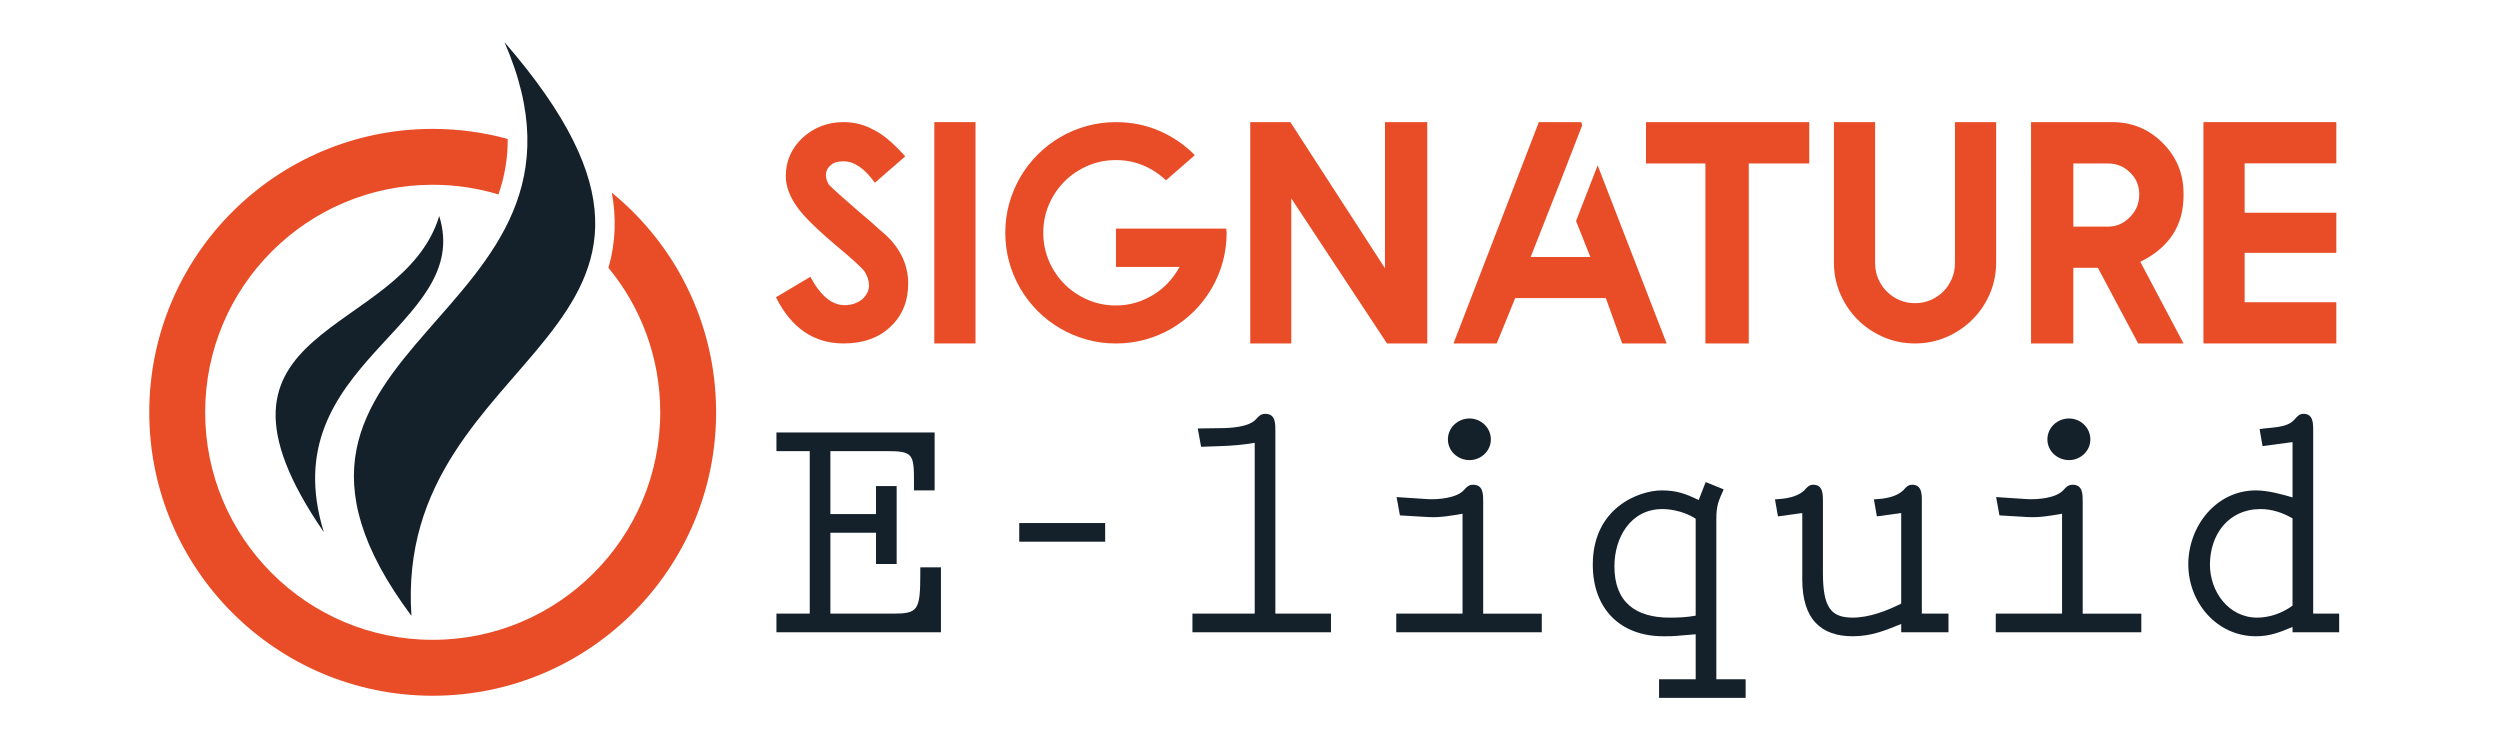 <?xml version="1.0" encoding="utf-8"?>
<!-- Generator: Adobe Illustrator 16.0.0, SVG Export Plug-In . SVG Version: 6.00 Build 0)  -->
<!DOCTYPE svg PUBLIC "-//W3C//DTD SVG 1.1//EN" "http://www.w3.org/Graphics/SVG/1.1/DTD/svg11.dtd">
<svg version="1.1" id="Calque_1" xmlns:x="http://ns.adobe.com/Extensibility/1.0/" xmlns:i="http://ns.adobe.com/AdobeIllustrator/10.0/" xmlns:graph="http://ns.adobe.com/Graphs/1.0/"
	 xmlns="http://www.w3.org/2000/svg" xmlns:xlink="http://www.w3.org/1999/xlink" x="0px" y="0px" width="200px" height="60px"
	 viewBox="0 0 200 60" enable-background="new 0 0 200 60" xml:space="preserve">
<g>
	<path fill="#E94D27" d="M67.484,27.476c-2.371,0-4.173-1.23-5.408-3.692l2.753-1.642c0.807,1.515,1.72,2.272,2.741,2.272
		c0.535,0,1.004-0.156,1.407-0.469c0.362-0.337,0.543-0.704,0.543-1.099c0-0.387-0.127-0.778-0.383-1.173
		c-0.165-0.189-0.403-0.426-0.716-0.71c-0.313-0.284-0.704-0.624-1.173-1.019c-0.897-0.749-1.64-1.41-2.229-1.982
		c-0.589-0.572-1.019-1.06-1.291-1.463c-0.576-0.823-0.864-1.63-0.864-2.42c0-1.186,0.445-2.202,1.333-3.05
		c0.922-0.84,2.017-1.26,3.285-1.26c0.872,0,1.683,0.21,2.432,0.63c0.387,0.189,0.786,0.461,1.198,0.815s0.848,0.786,1.309,1.296
		l-2.433,2.111c-0.815-1.144-1.65-1.716-2.506-1.716c-0.478,0-0.815,0.103-1.013,0.309c-0.264,0.206-0.395,0.469-0.395,0.791
		c0,0.247,0.078,0.502,0.234,0.766c0.156,0.165,0.43,0.422,0.821,0.771c0.391,0.35,0.903,0.801,1.537,1.352
		c0.741,0.617,1.305,1.107,1.692,1.469c0.255,0.23,0.444,0.395,0.568,0.494c1.152,1.111,1.729,2.387,1.729,3.828
		c0,1.416-0.474,2.568-1.42,3.457C70.299,27.032,69.048,27.476,67.484,27.476z"/>
	<path fill="#E94D27" d="M74.744,9.77h3.297v17.706h-3.297V9.77z"/>
	<path fill="#E94D27" d="M98.093,18.29c0.008,0.058,0.016,0.113,0.024,0.167s0.013,0.109,0.013,0.167
		c0,0.815-0.105,1.599-0.315,2.352c-0.21,0.753-0.508,1.459-0.895,2.118c-0.387,0.659-0.848,1.255-1.383,1.791
		s-1.132,0.996-1.79,1.383c-0.659,0.387-1.364,0.685-2.118,0.895s-1.537,0.315-2.352,0.315s-1.599-0.105-2.352-0.315
		c-0.753-0.21-1.459-0.508-2.118-0.895c-0.659-0.387-1.255-0.848-1.791-1.383s-0.996-1.132-1.383-1.791
		c-0.387-0.658-0.685-1.364-0.895-2.118c-0.21-0.753-0.315-1.537-0.315-2.352s0.105-1.599,0.315-2.352s0.508-1.459,0.895-2.118
		c0.387-0.658,0.848-1.255,1.383-1.79s1.132-0.996,1.791-1.383c0.658-0.387,1.364-0.685,2.118-0.895
		c0.753-0.21,1.537-0.315,2.352-0.315c1.243,0,2.403,0.235,3.482,0.704c1.078,0.469,2.021,1.115,2.828,1.938l-0.309,0.271l-2,1.741
		c-0.527-0.502-1.13-0.897-1.809-1.186s-1.41-0.432-2.191-0.432c-0.799,0-1.552,0.152-2.26,0.457
		c-0.708,0.304-1.325,0.72-1.852,1.247s-0.942,1.142-1.247,1.846s-0.457,1.459-0.457,2.266c0,0.799,0.152,1.552,0.457,2.26
		s0.72,1.325,1.247,1.852s1.144,0.942,1.852,1.247s1.461,0.457,2.26,0.457c0.551,0,1.08-0.076,1.586-0.228s0.979-0.364,1.42-0.636
		c0.44-0.271,0.835-0.597,1.186-0.975c0.35-0.379,0.648-0.794,0.895-1.247h-5.087v-1.198V18.29h7.235H98.093z"/>
	<path fill="#E94D27" d="M114.182,9.77v17.706h-3.223l-7.656-11.606v11.606h-3.283V9.77h3.21l7.569,11.693V9.77H114.182z"/>
	<path fill="#E94D27" d="M126.491,9.77l0.087,0.247l-1.729,4.458l-2.396,6.087h4.778l-1.148-2.877l1.729-4.457l5.52,14.249h-3.557
		l-1.309-3.63h-7.248l-1.481,3.63h-3.457l6.828-17.706H126.491z"/>
	<path fill="#E94D27" d="M144.741,9.77v3.309h-1.605h-3.234v14.397h-3.47V13.079h-3.148h-1.605V9.77H144.741z"/>
	<path fill="#E94D27" d="M156.396,9.77h3.296v11.224c0,0.897-0.171,1.739-0.512,2.525c-0.342,0.787-0.808,1.472-1.396,2.056
		c-0.589,0.584-1.276,1.047-2.063,1.389c-0.786,0.341-1.628,0.512-2.524,0.512c-0.897,0-1.739-0.171-2.525-0.512
		c-0.786-0.342-1.472-0.805-2.056-1.389s-1.048-1.27-1.389-2.056c-0.342-0.786-0.513-1.627-0.513-2.525V9.77h3.297v11.298
		c0,0.444,0.084,0.86,0.253,1.247c0.169,0.387,0.397,0.725,0.686,1.013s0.625,0.514,1.012,0.679
		c0.388,0.165,0.799,0.247,1.235,0.247c0.444,0,0.86-0.082,1.247-0.247c0.387-0.165,0.724-0.391,1.013-0.679
		c0.288-0.288,0.516-0.625,0.685-1.013c0.169-0.387,0.254-0.803,0.254-1.247V9.77z"/>
	<path fill="#E94D27" d="M174.683,27.476h-3.63l-3.223-6.05h-1.964v6.05h-3.383V9.77h6.494c1.581,0,2.927,0.556,4.038,1.667
		s1.667,2.457,1.667,4.038v0.173c0,2.396-1.152,4.161-3.457,5.297L174.683,27.476z M168.645,18.129c0.675,0,1.26-0.255,1.754-0.766
		c0.493-0.494,0.74-1.099,0.74-1.815c0-0.7-0.247-1.284-0.74-1.753c-0.486-0.478-1.07-0.716-1.754-0.716h-2.778v5.05H168.645z"/>
	<path fill="#E94D27" d="M186.906,9.77v3.297h-7.334v3.951h7.334v3.21h-7.334v3.951h7.334v3.297h-10.631V9.77H186.906z"/>
</g>
<path fill-rule="evenodd" clip-rule="evenodd" fill="#14212B" d="M32.915,49.268c-16.462-22.048,17.29-23.386,7.441-45.896
	C60.799,26.944,31.44,27.531,32.915,49.268"/>
<path fill-rule="evenodd" clip-rule="evenodd" fill="#14212B" d="M25.906,42.57c-11.556-16.802,6.252-15.453,9.232-25.287
	C37.909,26.144,21.716,29.016,25.906,42.57"/>
<path fill-rule="evenodd" clip-rule="evenodd" fill="#E94D27" d="M34.616,10.311c2.077,0,4.09,0.281,6.001,0.804
	c0.01,1.481-0.224,2.955-0.74,4.44c-1.666-0.502-3.432-0.774-5.261-0.774c-10.053,0-18.203,8.15-18.203,18.204
	c0,10.053,8.15,18.201,18.203,18.201s18.203-8.148,18.203-18.201c0-4.392-1.556-8.421-4.146-11.566
	c0.595-2.037,0.63-4.049,0.272-6.006c5.092,4.158,8.344,10.485,8.344,17.572c0,12.521-10.151,22.674-22.674,22.674
	S11.942,45.506,11.942,32.985C11.942,20.462,22.093,10.311,34.616,10.311"/>
<g>
	<path fill="#14212B" d="M66.431,36.089v5.035h3.65v-2.237h1.652v6.233h-1.652v-2.504h-3.65v6.474h4.982
		c2.025,0,2.211-0.239,2.211-3.197v-0.506h1.652v5.195H62.115V49.09h2.664V36.089h-2.664v-1.492H74.77v4.636h-1.652V38.54
		c0-2.211-0.08-2.451-2.185-2.451H66.431z"/>
	<path fill="#14212B" d="M81.539,43.336v-1.492h6.874v1.492H81.539z"/>
	<path fill="#14212B" d="M102.028,49.09h4.449v1.492H95.395V49.09h4.982V35.423c-0.906,0.16-1.812,0.239-2.745,0.267l-1.545,0.053
		l-0.266-1.465l1.705-0.026c0.826,0,2.398-0.054,2.984-0.746c0.213-0.24,0.373-0.399,0.719-0.399c0.826,0,0.8,0.799,0.8,1.385V49.09
		z"/>
	<path fill="#14212B" d="M111.701,49.09h5.302v-7.992c-0.905,0.16-1.812,0.319-2.744,0.267l-2.265-0.134l-0.267-1.465l2.425,0.16
		c0.826,0.053,2.397-0.054,2.984-0.746c0.213-0.24,0.373-0.4,0.719-0.4c0.826,0,0.8,0.8,0.8,1.386v8.925h4.688v1.492h-11.643V49.09z
		 M117.563,36.809c-0.933,0-1.731-0.72-1.731-1.652c0-0.959,0.799-1.679,1.731-1.679c0.906,0,1.705,0.72,1.705,1.679
		C119.268,36.089,118.469,36.809,117.563,36.809z"/>
	<path fill="#14212B" d="M137.306,54.339h2.345v1.491h-6.927v-1.491h2.931v-3.597c-0.427,0.026-0.853,0.08-1.279,0.106
		c-0.453,0.053-0.879,0.053-1.305,0.053c-3.49,0-5.648-2.237-5.648-5.728c0-4.582,3.729-5.941,5.515-5.941
		c1.199,0,1.918,0.267,2.957,0.772l0.56-1.438l1.438,0.586c-0.426,0.959-0.586,1.306-0.586,2.371V54.339z M135.654,41.497
		c-0.72-0.479-1.785-0.772-2.664-0.772c-2.531,0-3.837,2.265-3.837,4.582c0,2.878,1.705,4.104,4.423,4.104
		c0.692,0,1.385-0.027,2.078-0.16V41.497z"/>
	<path fill="#14212B" d="M152.095,49.916c-1.306,0.533-2.398,0.985-3.863,0.985c-2.558,0-4.05-1.358-4.05-4.556v-5.302l-1.945,0.267
		l-0.239-1.358c0.853-0.054,1.731-0.16,2.345-0.72c0.213-0.239,0.373-0.453,0.719-0.453c0.772,0,0.772,0.746,0.772,1.332v5.702
		c0,2.744,0.613,3.597,2.372,3.597c1.332,0,2.717-0.533,3.89-1.119v-7.247l-1.945,0.267l-0.239-1.358
		c0.852-0.054,1.731-0.16,2.344-0.72c0.213-0.239,0.373-0.453,0.72-0.453c0.772,0,0.772,0.746,0.772,1.332v8.979h2.131v1.492h-3.782
		V49.916z"/>
	<path fill="#14212B" d="M159.663,49.09h5.302v-7.992c-0.906,0.16-1.812,0.319-2.744,0.267l-2.265-0.134l-0.267-1.465l2.425,0.16
		c0.825,0.053,2.397-0.054,2.983-0.746c0.213-0.24,0.373-0.4,0.72-0.4c0.825,0,0.799,0.8,0.799,1.386v8.925h4.689v1.492h-11.643
		V49.09z M165.524,36.809c-0.933,0-1.732-0.72-1.732-1.652c0-0.959,0.8-1.679,1.732-1.679c0.905,0,1.705,0.72,1.705,1.679
		C167.229,36.089,166.43,36.809,165.524,36.809z"/>
	<path fill="#14212B" d="M183.403,50.156c-1.013,0.426-1.813,0.745-2.931,0.745c-3.145,0-5.408-2.717-5.408-5.754
		s2.211-5.915,5.408-5.915c0.932,0,2.024,0.293,2.931,0.56v-4.423l-2.398,0.32l-0.239-1.359c0.853-0.159,2.185-0.053,2.797-0.772
		c0.213-0.239,0.373-0.452,0.72-0.452c0.772,0,0.772,0.745,0.772,1.332V49.09h2.078v1.492h-3.729V50.156z M183.403,41.471
		c-0.773-0.453-1.652-0.746-2.558-0.746c-2.558,0-4.05,2.024-4.05,4.449c0,2.158,1.492,4.236,3.783,4.236
		c1.012,0,2.024-0.373,2.824-0.959V41.471z"/>
</g>
</svg>
